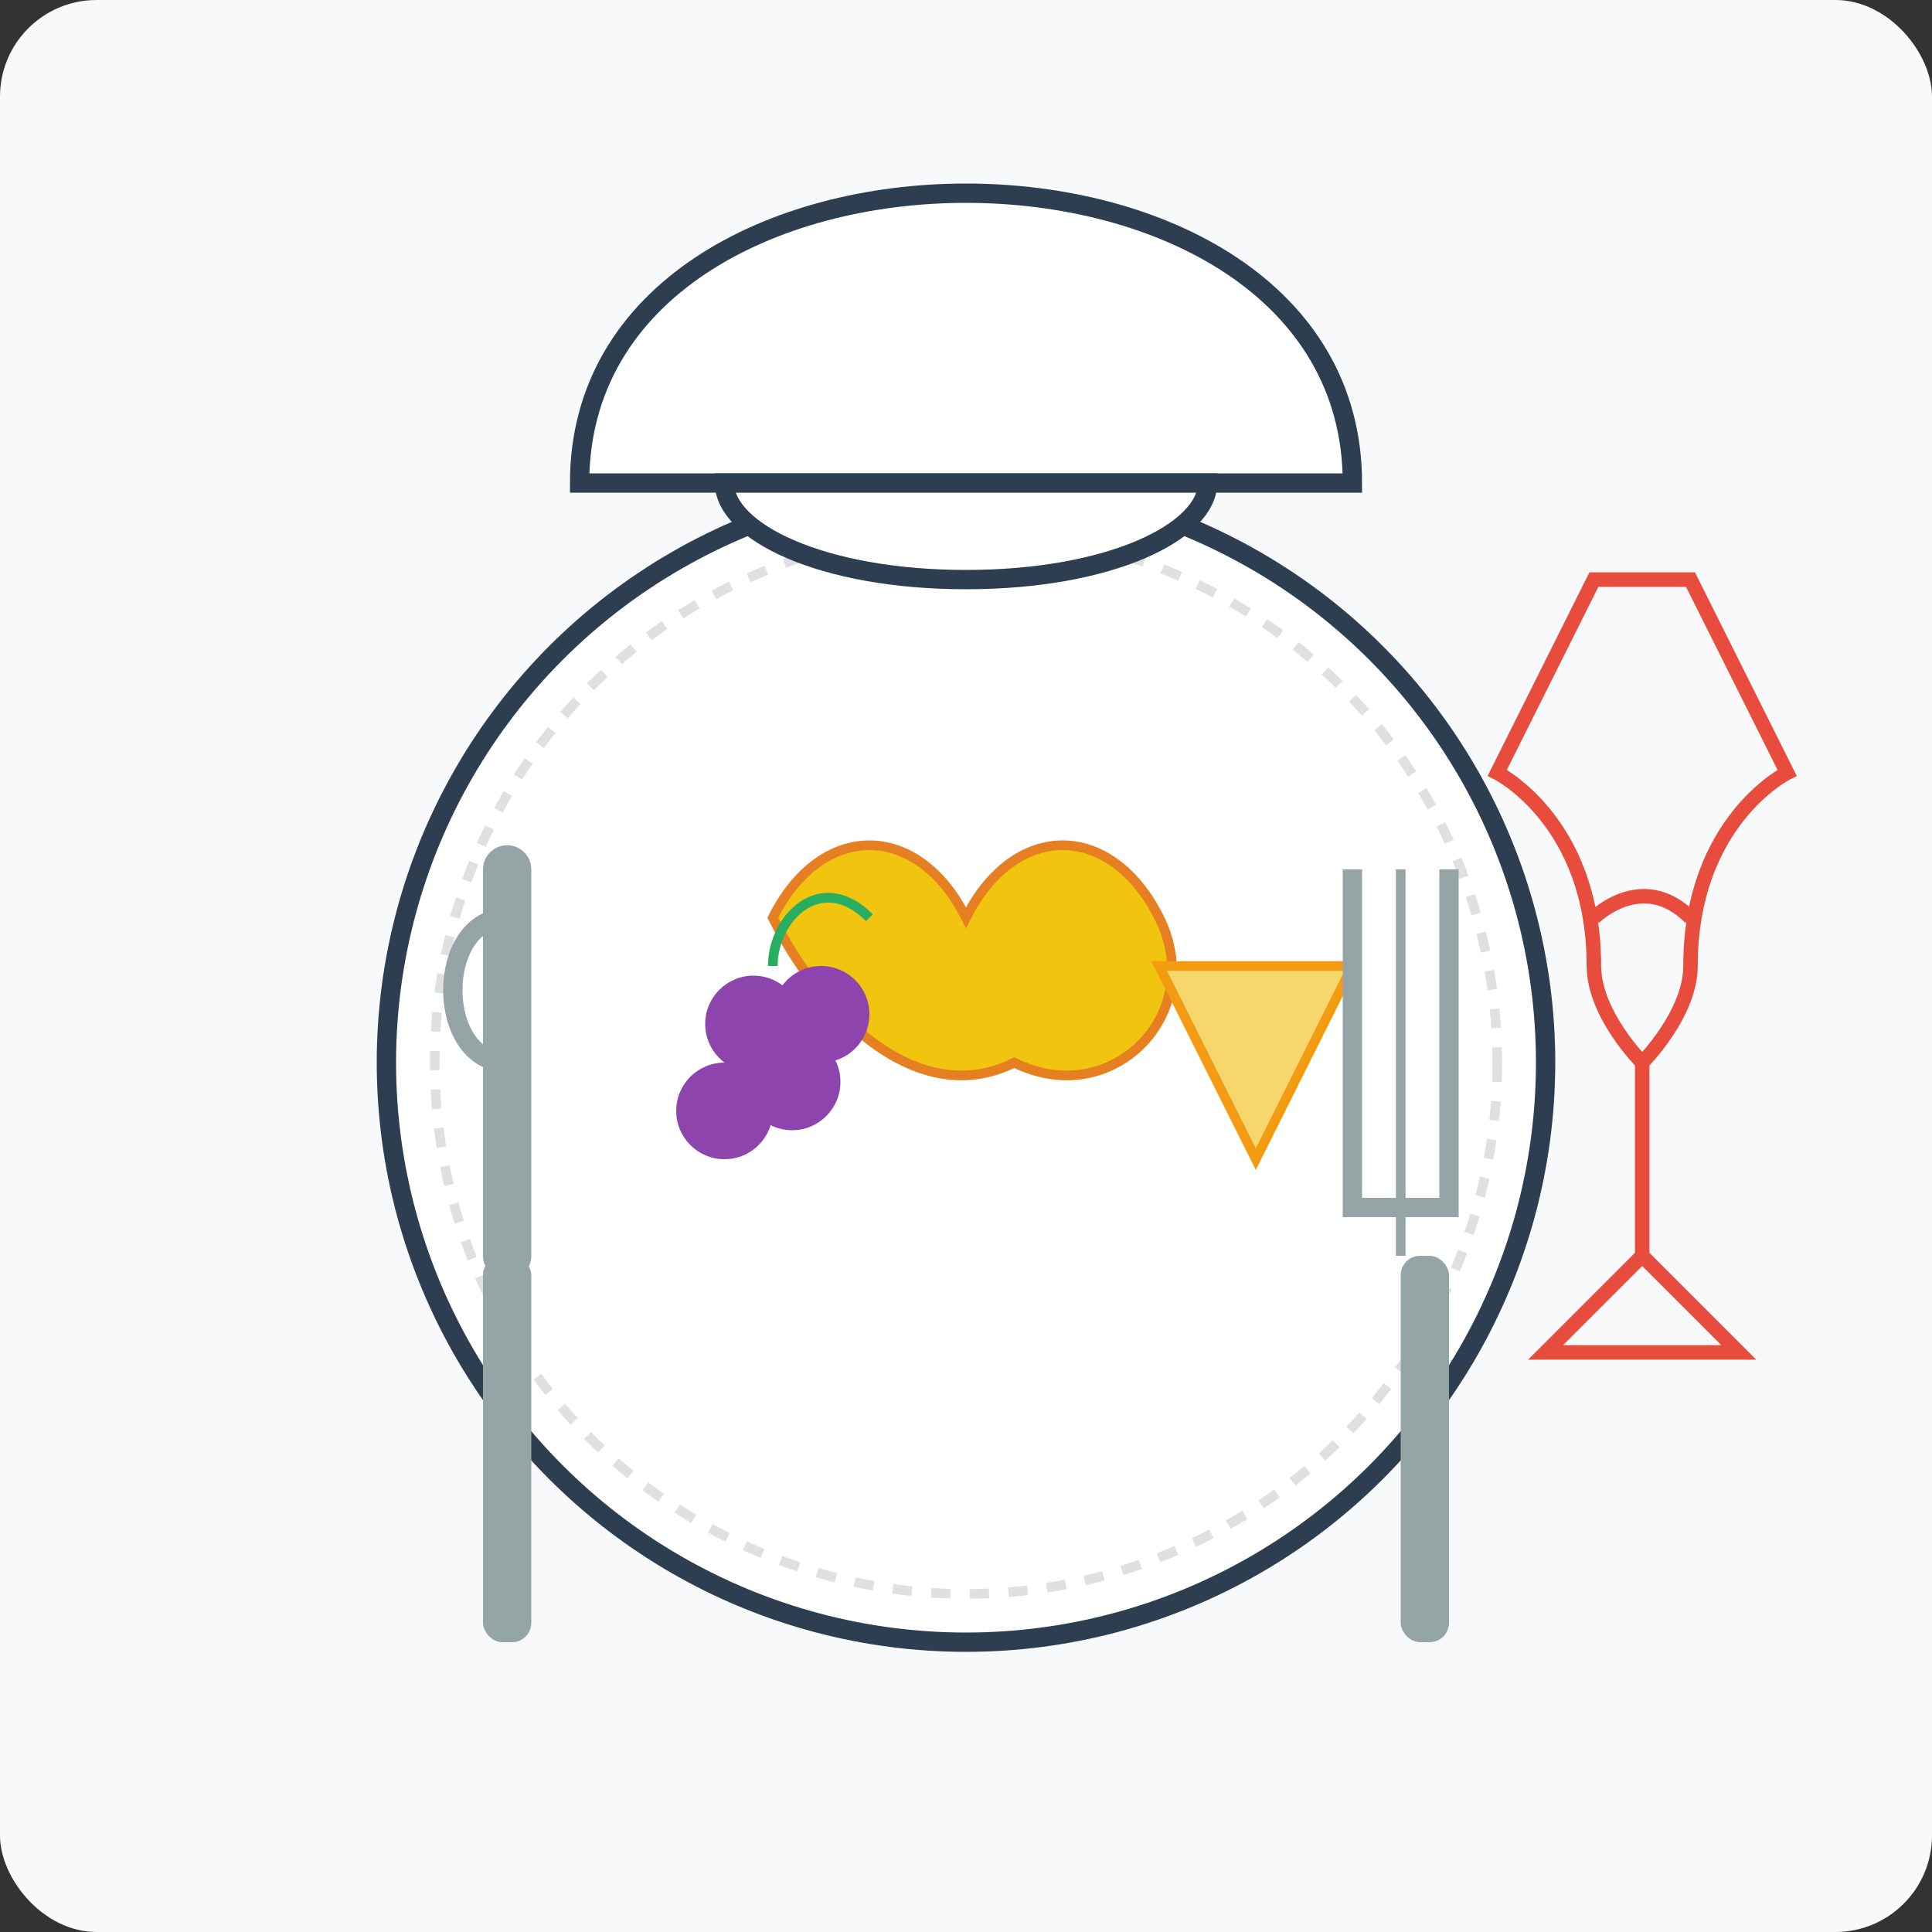<svg xmlns="http://www.w3.org/2000/svg" width="200" height="200" viewBox="0 0 200 200">
  <rect x="0" y="0" width="200" height="200" fill="#333333" stroke="none"/>
  <!-- Culinary experiences -->
  <rect width="200" height="200" fill="#F8F9FA" rx="10" ry="10"/>
  
  <!-- Main plate -->
  <circle cx="100" cy="110" r="60" fill="#FFFFFF" stroke="#2C3E50" stroke-width="2"/>
  <circle cx="100" cy="110" r="55" fill="none" stroke="#E0E0E0" stroke-width="1" stroke-dasharray="2,2"/>
  
  <!-- Food elements -->
  <!-- Stylized croissant -->
  <path d="M80,95 C85,85 95,85 100,95 C105,85 115,85 120,95 C125,105 115,115 105,110 C95,115 85,105 80,95 Z" fill="#F1C40F" stroke="#E67E22" stroke-width="1"/>
  
  <!-- Cheese -->
  <path d="M120,100 L140,100 L130,120 Z" fill="#F5D76E" stroke="#F39C12" stroke-width="1"/>
  
  <!-- Grapes -->
  <circle cx="75" cy="115" r="5" fill="#8E44AD"/>
  <circle cx="82" cy="112" r="5" fill="#8E44AD"/>
  <circle cx="78" cy="106" r="5" fill="#8E44AD"/>
  <circle cx="85" cy="105" r="5" fill="#8E44AD"/>
  <path d="M80,100 C80,95 85,90 90,95" fill="none" stroke="#27AE60" stroke-width="1"/>
  
  <!-- Cooking hat -->
  <path d="M60,50 L140,50 C140,30 120,20 100,20 C80,20 60,30 60,50 Z" fill="#FFFFFF" stroke="#2C3E50" stroke-width="2"/>
  <path d="M75,50 L125,50 C125,55 115,60 100,60 C85,60 75,55 75,50 Z" fill="#FFFFFF" stroke="#2C3E50" stroke-width="2"/>
  
  <!-- Fork and knife -->
  <rect x="50" y="130" width="5" height="40" rx="2" ry="2" fill="#95A5A6"/>
  <path d="M52.5,90 L52.5,130" stroke="#95A5A6" stroke-width="5" stroke-linecap="round"/>
  <path d="M52.5,95 C45,95 45,110 52.5,110" stroke="#95A5A6" stroke-width="2" fill="none"/>
  
  <rect x="145" y="130" width="5" height="40" rx="2" ry="2" fill="#95A5A6"/>
  <path d="M140,90 L140,125 L150,125 L150,90" stroke="#95A5A6" stroke-width="2" fill="none"/>
  <path d="M145,90 L145,130" stroke="#95A5A6" stroke-width="1" fill="none"/>
  
  <!-- Wine glass -->
  <path d="M165,100 C165,85 155,80 155,80 L165,60 L175,60 L185,80 C185,80 175,85 175,100 C175,105 170,110 170,110 L170,130 L180,140 L160,140 L170,130 L170,110 C170,110 165,105 165,100 Z" fill="none" stroke="#E74C3C" stroke-width="1.5"/>
  <path d="M165,95 C165,95 170,90 175,95" stroke="#E74C3C" stroke-width="1.5" fill="none"/>
</svg>
